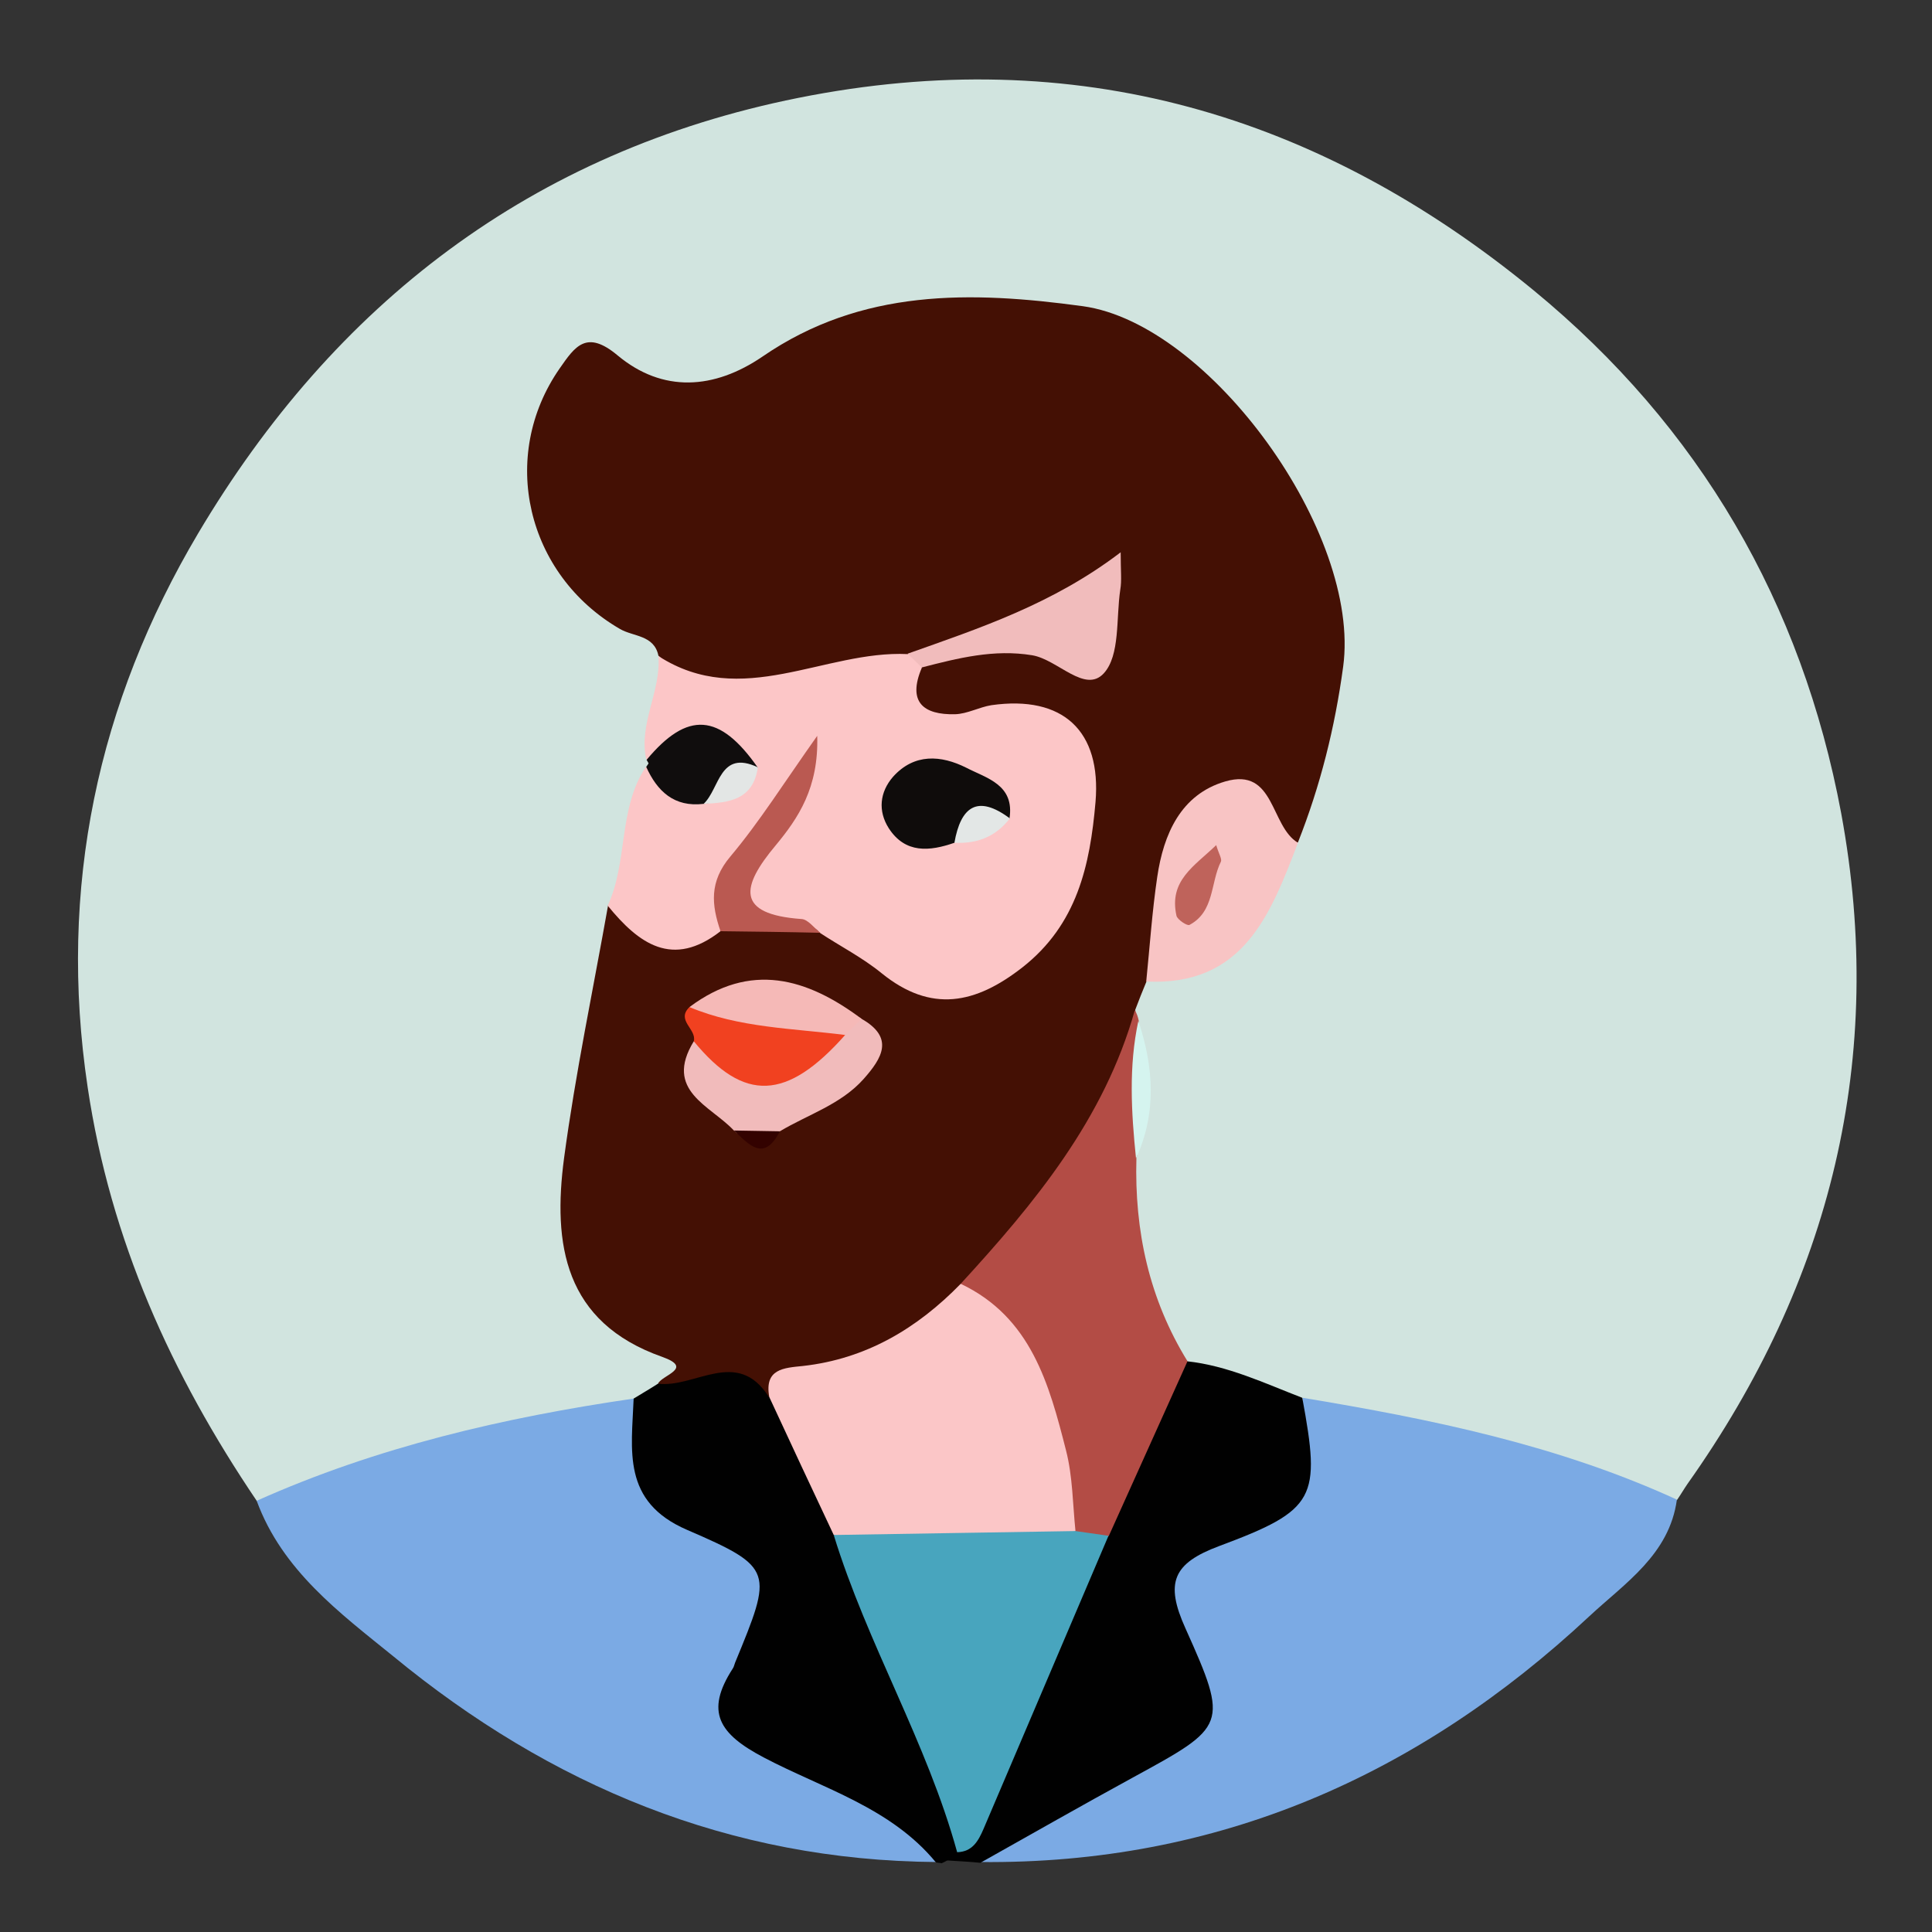<?xml version="1.0" encoding="utf-8"?>
<!-- Generator: Adobe Illustrator 21.0.2, SVG Export Plug-In . SVG Version: 6.00 Build 0)  -->
<svg version="1.1" id="Layer_1" xmlns="http://www.w3.org/2000/svg" xmlns:xlink="http://www.w3.org/1999/xlink" x="0px" y="0px"
	 viewBox="0 0 491.5 491.5" style="enable-background:new 0 0 491.5 491.5;" xml:space="preserve">
<rect x="0" y="0" width="491.5" height="491.5" fill="#333333" stroke="none"/>
<style type="text/css">
	.st0{fill:#D1E4DF;}
	.st1{fill:#7BAAE4;}
	.st2{fill:#010101;}
	.st3{fill:#441004;}
	.st4{fill:#FCC6C7;}
	.st5{fill:#B34C45;}
	.st6{fill:#F8C4C4;}
	.st7{fill:#100D0D;}
	.st8{fill:#D5F4EF;}
	.st9{fill:#FBC6C7;}
	.st10{fill:#48A5BE;}
	.st11{fill:#F1BCBC;}
	.st12{fill:#F1BBBB;}
	.st13{fill:#F14120;}
	.st14{fill:#BA5951;}
	.st15{fill:#F5B9B7;}
	.st16{fill:#330200;}
	.st17{fill:#0F0C0B;}
	.st18{fill:#E3E6E5;}
	.st19{fill:#E3E7E6;}
	.st20{fill:#BF635B;}
</style>
<g>
	<path class="st0" d="M65.3,381.8c-21.7-32.1-37.2-66.3-43-105.2c-7.6-50.8,2.6-97.9,28.1-140.9c34.6-58.3,84.8-97.2,152.7-110.8
		c70.4-14.1,132.3,4,187.1,49c42.2,34.7,68.2,79.5,78.2,133c11.5,62.2-2.6,119.1-39.1,170.6c-0.9,1.3-1.7,2.7-2.6,4
		c-3.4,2.6-7.1,1.9-10.5,0.4c-27.2-12.1-56.5-16.3-85.3-22.5c-10.5-3.6-21.5-5.7-30.9-12.1c-13-15-15.5-32.8-14.1-51.7
		c3.1-11.4,2.8-22.9,0.7-34.4c-0.4-1.6-0.5-3.3-0.5-5c0.3-3.5,1.6-6.4,4.7-8.2c21.1-3.2,30.7-17.7,36.1-36.5
		c16.4-39.7,12.9-75.9-17.5-108.2c-7.6-8-15.4-15.1-26-17.7c-28-7-56-8.8-82.4,6.1c-13.8,7.8-27.5,11.3-42.6,4.5
		c-8.7-3.9-12.8,1.3-15.9,8.4c-6.9,15.5-2.3,34.5,11,46.6c5.4,5,13.1,7.5,16.4,14.9c3,8.6-1.5,16.7-1.8,25.1c-0.2,1.7-0.6,3.3-1,4.9
		c-3.3,11.9-4.5,24.3-7.8,36.3c-5.2,21.2-8.6,42.7-11.6,64.3c-2.5,17.9,1.1,33.9,19.1,43.4c6.3,3.3,11.1,7.6,3.1,14.3
		c-2.7,2.2-5.7,3.7-9,4.9c-29,6.6-58.4,11.8-86.2,23.1C71.5,383.4,68.2,383.8,65.3,381.8z"/>
	<path class="st1" d="M65.3,381.8c30.6-13.7,62.9-21.2,95.9-26c2.2,1.8,3.3,4.4,3.2,7.1c-0.4,13.3,7.4,19.7,18.4,25.1
		c17.2,8.6,18.1,12.5,10.7,30.2c-7.5,18-7.4,17.9,9.6,28.1c8.7,5.3,17.8,9.6,26.6,14.7c4.6,2.7,11.7,4.5,8.4,12.7
		c-52.4-0.4-98-19.4-138-52.3C86.4,410.3,71.8,399.5,65.3,381.8z"/>
	<path class="st1" d="M331.4,355.6c32.6,5.4,64.9,12,95.2,25.9c-1.9,14-13.3,21.3-22.3,29.7c-43.5,40.6-94.6,63.1-154.9,62.5
		c3.6-10.3,14.1-12,21.7-17.3c4.8-3.3,10.4-5.3,15.5-8.1c20-10.5,20.1-10.6,12.3-31.5c-3.6-9.5-7.1-20.4,5.1-24.4
		C322.8,386.4,330.9,374.2,331.4,355.6z"/>
	<path class="st2" d="M238.1,473.8c-11.5-14-28.8-18.8-43.8-26.7c-11.4-6-15-11.6-7.9-22.6c0.3-0.4,0.4-1,0.6-1.5
		c9.6-23.3,10-24.2-12.2-33.8c-16.7-7.2-14.1-20.3-13.6-33.4c2.1-1.3,4.2-2.5,6.2-3.8c10.2-4.1,20.4-11.9,30.3,0.5
		c8,11.4,11.6,24.9,17.8,37.2c8.7,20.8,17.2,41.8,26.1,62.5c2.2,5.2,5.2,10.4,4.5,16.5c-0.6,2.7-2.6,3.9-5.1,4.6l-1.4,0.7
		L238.1,473.8z"/>
	<path class="st2" d="M241,473.3c0.8-0.7,1.7-1.5,2.5-2.2c11.7-27.3,24.2-54.2,35.3-81.7c9-13.7,10.1-31.6,23.1-43.1
		c10.4,1.1,19.8,5.6,29.4,9.3c4.7,25.5,3.6,28.5-21.1,37.7c-11.8,4.4-13.9,9.3-8.6,21c11.1,24.7,10.4,24.9-13.4,37.9
		c-13,7.1-25.8,14.4-38.8,21.7C246.6,473.6,243.8,473.5,241,473.3z"/>
	<path class="st3" d="M195.6,355.4c-8-12.7-18.8-2.2-28.2-3.4c1-2.2,9.2-3.9,1.1-6.8c-25-8.8-27.9-28.7-25-50.6
		c2.9-21.6,7.4-42.9,11.2-64.3c10.1,4.8,20.2,9.3,31.3,3c7.2-0.7,14.4-0.9,21.6,0.2c5.3,1.2,9.7,4.3,14.2,7.2
		c21.6,13.6,39.3,7.8,48.9-16.2c1.8-4.5,2.8-9.2,3.6-13.9c3.5-20.7-2.6-27.3-24-26c-16.7,1-20.4-2.5-16.7-16.1
		c9.8-4.6,20.2-7.9,30.7-4.5c13,4.2,16.1-1.5,16.2-15.2c-15.8,11.6-33.7,14.2-50.3,20.5c-8.1,2.1-16.6,2.4-24.4,6
		c-14.8,7-27.2,1.9-38.3-8.5c-1.1-5.3-6.4-4.8-9.8-6.8c-23.8-13.8-30.9-43.9-15.3-66.3c3.9-5.6,6.8-9.9,14.7-3.3
		c11.5,9.6,24.6,8.7,36.9,0.3c25.2-17.3,52.9-16.7,81.5-12.8c32.3,4.5,70.8,57.7,66.2,91.7c-2.1,15.5-5.8,30.3-11.5,44.7
		c-1.1,0.3-2.2,0.5-3-0.2c-15.9-12.4-22.5-9.9-29.1,9.9c-2.8,8.4,1.6,18.6-6.4,25.6c-1,2.4-2,4.9-2.9,7.3
		c2.1,13.5-4.6,24.1-11.4,34.6c-8.9,13.7-19.2,26.2-30.5,38C233.2,345.1,213.8,349,195.6,355.4z"/>
	<path class="st4" d="M183.3,236.9c-12.2,9.5-20.8,3.2-28.7-6.5c5.2-11.2,2.6-24.6,9.7-35.3c6-0.5,9.1,6.5,15.2,5.6
		c3.8-0.5,7.6-0.8,7.8-5.9c-7.1-9.2-15.3-1.9-22.9-1.6c-2-9.1,3.8-17.3,3.1-26.3c21.2,13.7,42.2-1.5,63.4-0.5
		c3.6-1.3,4.3,0.4,3.6,3.5c-3.7,8.7,0.4,12,8.5,11.8c3.1-0.1,6.1-1.8,9.2-2.3c18.3-2.6,28,6.6,26.5,24.6
		c-1.4,16.2-4.7,31.2-18.6,42.1c-11.9,9.3-23.2,11.7-35.8,1.5c-4.9-4-10.6-6.9-15.9-10.4c-1-1.4-2.5-1.6-4.1-1.8
		c-18.9-2.3-21.3-7.5-9.8-22.2c2.9-3.8,5.2-7.9,7.5-11.9C195.6,213,184.4,222.2,183.3,236.9z"/>
	<path class="st5" d="M244.4,326.6c18.9-20.6,36.5-41.9,44.3-69.6c0.5,0.8,0.8,1.7,1,2.7c1.2,11.7,2.2,23.4-0.6,35
		c-0.5,18.4,3.2,35.7,13,51.6c-6.7,14.8-13.3,29.6-20,44.4c-2.8,2.5-5.9,3-9.3,1.1c-1.9-1.9-3.1-4.4-3.2-7
		C268.7,362.1,258.5,343.5,244.4,326.6z"/>
	<path class="st6" d="M291.6,249.7c0.9-8.9,1.5-17.8,2.8-26.6c1.6-10.9,6-21,17.3-24.3c12.7-3.7,11.4,11.4,18.5,15.6
		C323.2,232.7,316.3,250.9,291.6,249.7z"/>
	<path class="st7" d="M179,204.5c-7.5,0.9-11.8-3.2-14.6-9.4c0,0,0.6-0.9,0.6-0.9s-0.5-0.9-0.5-0.9c10.4-12.5,18.6-11.9,28.3,2
		C184.5,192.9,185.5,204.3,179,204.5z"/>
	<path class="st8" d="M289,294.7c-1.2-11.7-1.9-23.4,0.6-35C293.5,271.5,294.3,283.1,289,294.7z"/>
	<path class="st9" d="M244.4,326.6c17.9,8.5,22.5,25.5,26.8,42.4c1.7,6.6,1.7,13.7,2.4,20.5c-20.3,11-40.9,8.9-61.5,1
		c-5.5-11.7-11-23.4-16.4-35.1c-1.3-7.2,3.7-7.4,8.6-7.9C220.3,345.7,233.3,338,244.4,326.6z"/>
	<path class="st10" d="M212.1,390.5c20.5-0.3,41-0.7,61.5-1c2.8,0.4,5.6,0.8,8.4,1.2c-10.6,24.9-21.2,49.7-31.8,74.6
		c-1.3,3-2.8,5.8-6.7,5.9C235.8,443.2,220.6,418.2,212.1,390.5z"/>
	<path class="st11" d="M234.5,169.8c-1.2-1.2-2.4-2.3-3.6-3.5c18.3-6.5,36.9-12.6,54.2-25.8c0,4.8,0.3,7.2-0.1,9.5
		c-1.1,7.3,0,16.7-4.2,21.3c-4.8,5.2-11.7-3.5-18.2-4.6C252.9,165.1,243.8,167.4,234.5,169.8z"/>
	<path class="st12" d="M186.7,287.6c-6-6.4-17.9-10.1-10.2-22.7c20.3,9.7,22.8,9.4,36.5-4.6c1.9-1.3,3.8-2.7,6.2-1.1
		c8.4,4.8,5.2,10,0.5,15.3c-5.8,6.5-14.1,9-21.3,13.3C194.4,290.8,190.5,291.1,186.7,287.6z"/>
	<path class="st13" d="M215,263.3c-14.8,16.7-25.7,17.2-38.5,1.6c0.8-3.1-4.6-5.3-1.1-8.7C189.2,255,202.7,255.6,215,263.3z"/>
	<path class="st14" d="M183.3,236.9c-2.3-6.7-2.9-12.6,2.5-19c7.4-8.8,13.6-18.7,22.1-30.7c0.4,13.2-4.8,20.9-10.6,27.9
		c-8.7,10.4-10.3,17.5,6.6,18.7c1.7,0.1,3.2,2.3,4.8,3.5C200.1,237.1,191.7,237,183.3,236.9z"/>
	<path class="st15" d="M215,263.3c-13.3-1.7-27-1.8-39.6-7.1c15.5-11.6,29.9-7.4,43.8,3C217.8,260.6,216.4,261.9,215,263.3z"/>
	<path class="st16" d="M186.7,287.6c3.9,0.1,7.8,0.1,11.7,0.2C194.3,295.8,190.5,291.1,186.7,287.6z"/>
	<path class="st17" d="M242.8,214.4c-6.3,2.2-12.5,2.8-16.7-3.7c-2.8-4.4-2.3-9.2,1.1-13.1c5.4-6,12.2-5.5,18.6-2.3
		c5.2,2.7,12.4,4.3,11,13C251.3,208.3,246.8,210.9,242.8,214.4z"/>
	<path class="st18" d="M179,204.5c4.1-3.8,4-13.9,13.8-9.3C191.6,203.5,185.5,204.2,179,204.5z"/>
	<path class="st19" d="M242.8,214.4c1.6-9.1,5.8-12.4,14.1-6.2C253.3,212.9,248.5,214.7,242.8,214.4z"/>
	<path class="st20" d="M309.4,215c0.7,2.3,1.5,3.5,1.2,4.2c-2.7,5.4-1.6,12.7-8,16.1c-0.6,0.3-3-1.3-3.3-2.3
		C297.3,224,303.8,220.4,309.4,215z"/>
</g>
</svg>
